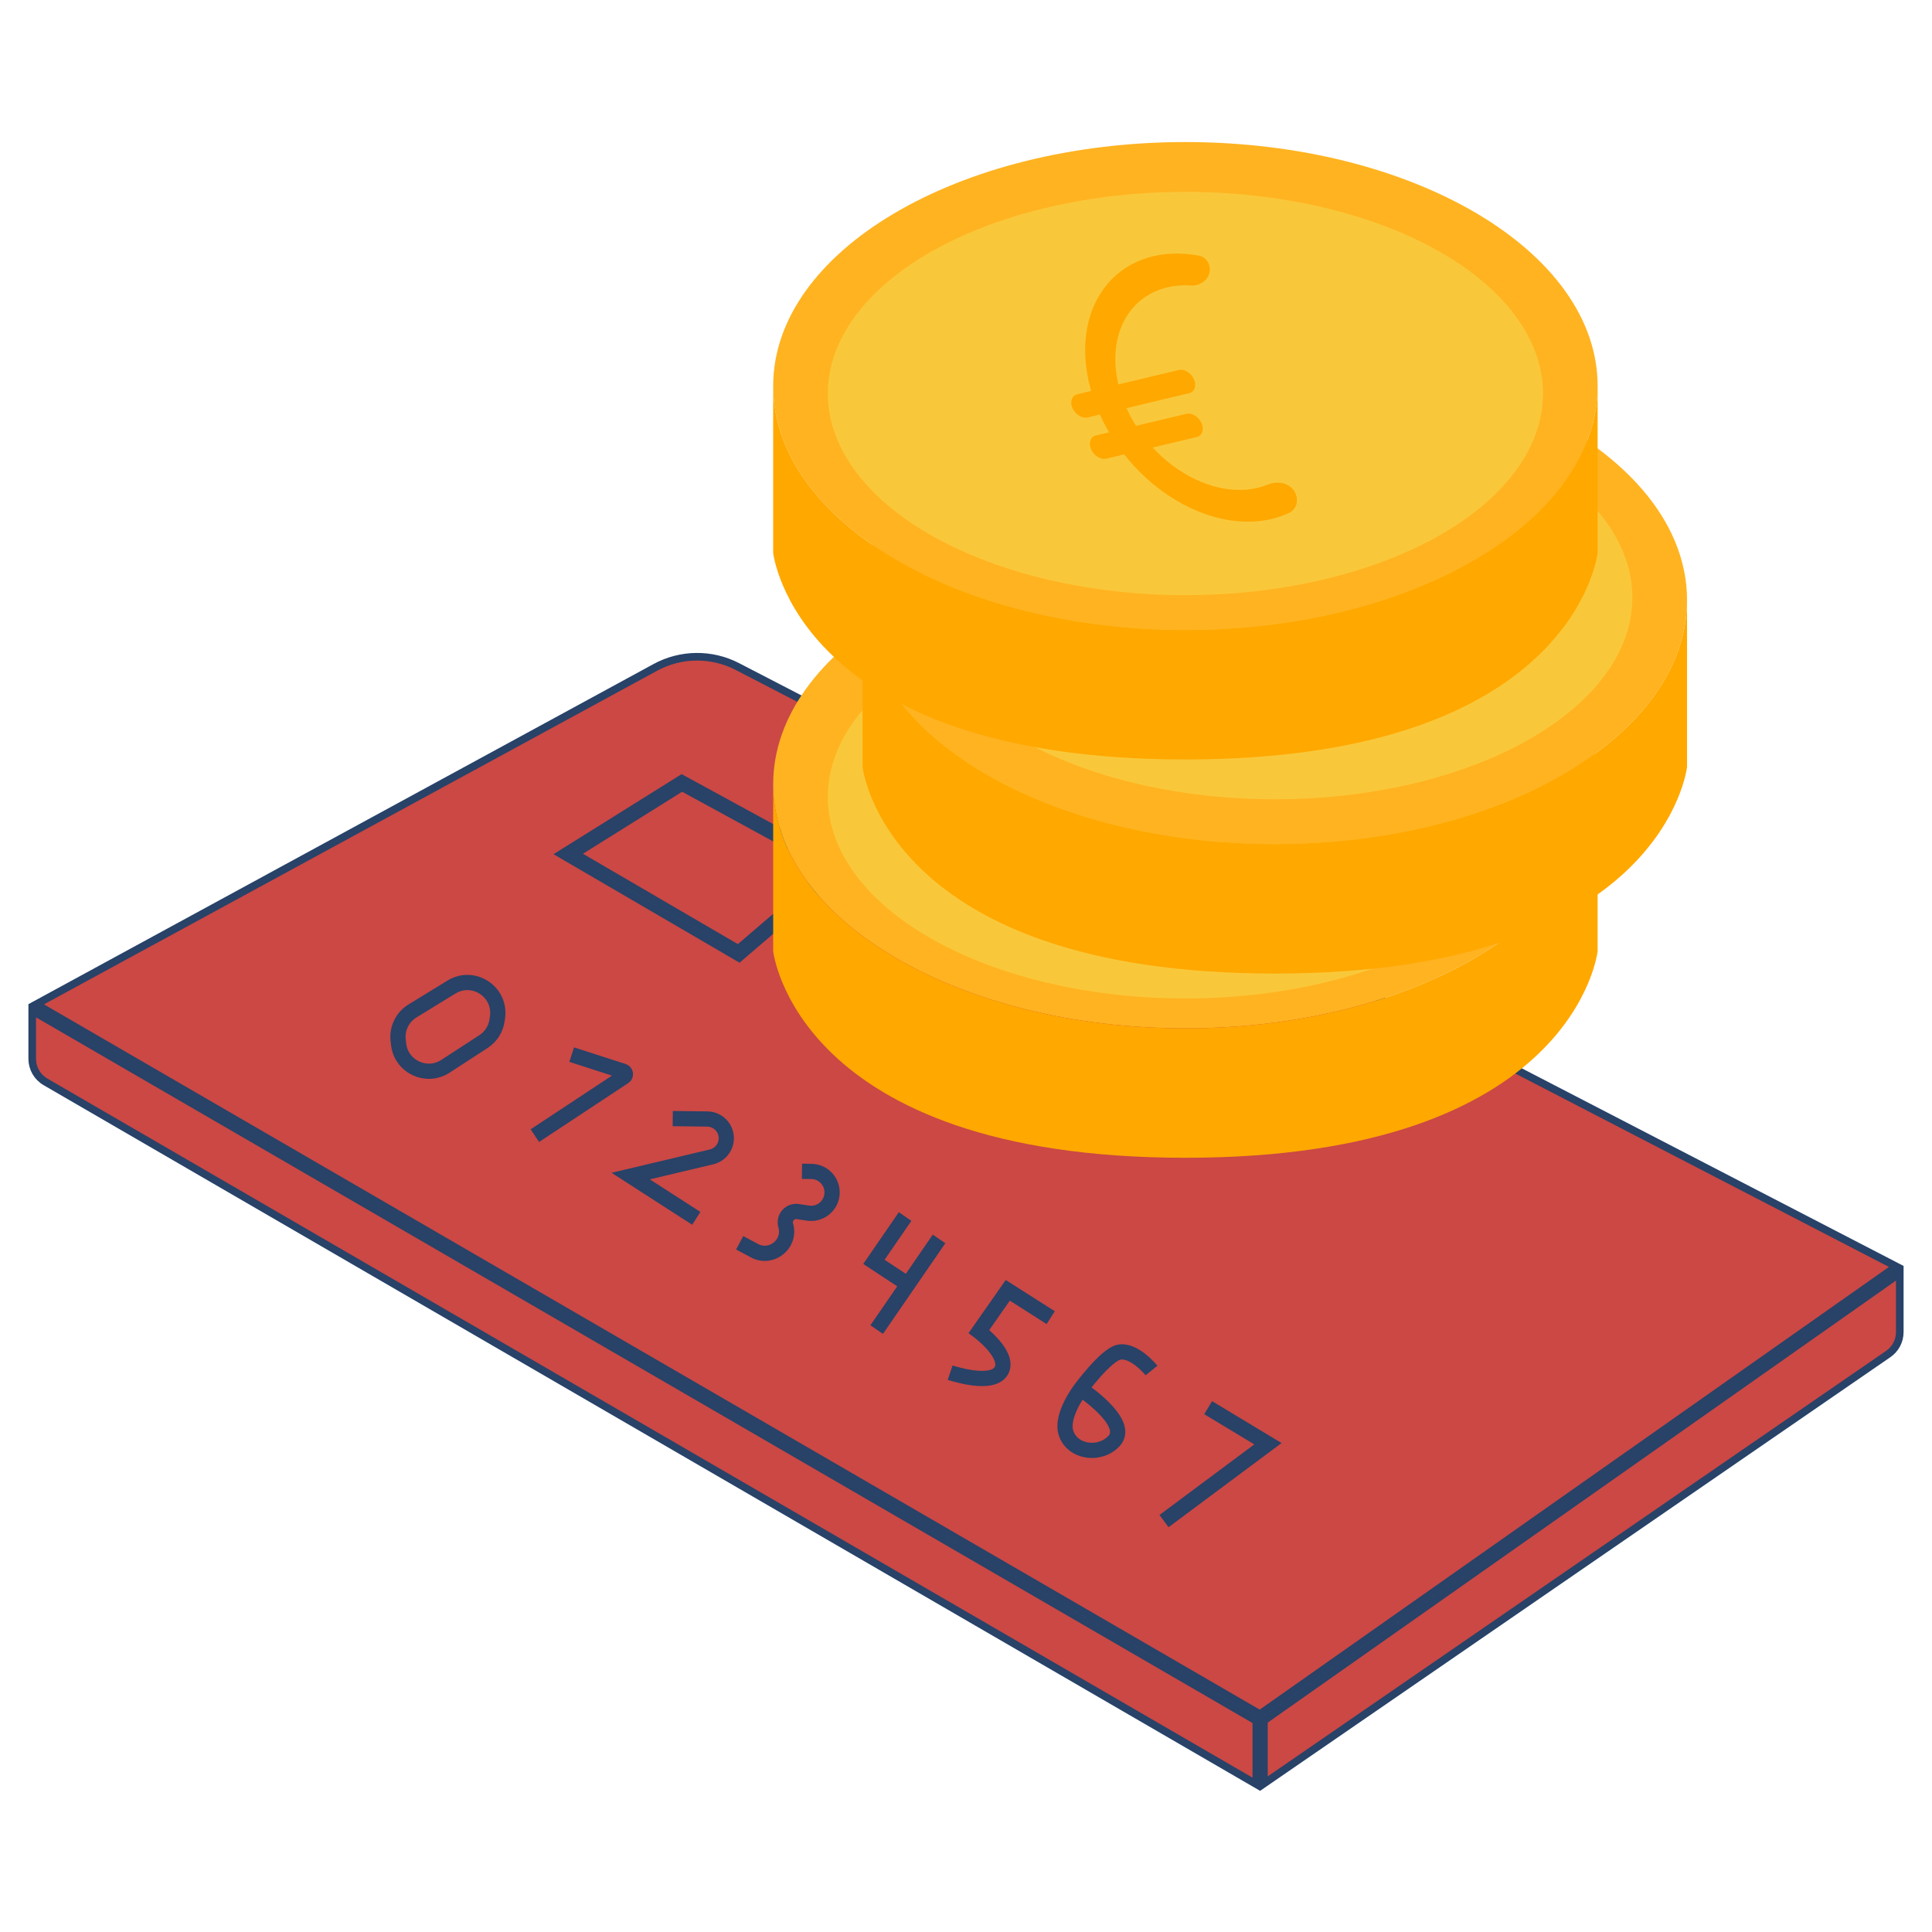 <svg width="127" height="127" viewBox="0 0 127 127" fill="none" xmlns="http://www.w3.org/2000/svg">
<path d="M124.124 89.007L83.084 117.245V113.105L124.882 83.698V87.566C124.882 88.142 124.599 88.681 124.124 89.007ZM124.652 83.249L82.821 112.678L2.378 66.015L43.079 43.87C44.756 42.958 46.776 42.937 48.471 43.815L124.652 83.249ZM2.118 66.442L82.584 113.119V117.287L2.99 71.116C2.45 70.803 2.118 70.226 2.118 69.602V66.442ZM37.221 55.924L36.87 56.143L37.227 56.352L48.433 62.889L48.587 62.978L48.721 62.862L55.258 57.26L55.533 57.024L55.215 56.85L44.943 51.247L44.815 51.177L44.691 51.255L37.221 55.924ZM48.531 62.367L37.837 56.129L44.832 51.756L54.658 57.116L48.531 62.367Z" fill="#CB4844" stroke="#284268" stroke-width="0.5"/>
<path d="M79.418 92.534L83.347 94.903L76.517 99.989" stroke="#284268"/>
<path d="M75.694 90.091C75.694 90.091 74.55 88.67 73.541 88.889C72.686 89.074 71.038 91.307 71.038 91.307M71.038 91.307C71.038 91.307 69.706 93.035 70.071 94.185C70.488 95.498 72.335 95.726 73.249 94.702C74.343 93.476 71.038 91.307 71.038 91.307Z" stroke="#284268"/>
<path d="M69.068 86.615L66.246 84.819L64.353 87.525C64.353 87.525 66.327 89.002 65.853 90.044C65.322 91.209 62.459 90.23 62.459 90.23" stroke="#284268"/>
<path d="M59.497 79.968L57.447 82.948L59.679 84.42L61.729 81.441L57.629 87.4" stroke="#284268"/>
<path d="M52.718 76.994L53.346 77.005C54.106 77.019 54.712 77.647 54.698 78.407V78.407C54.683 79.242 53.935 79.871 53.111 79.744L52.447 79.642C51.929 79.562 51.503 80.047 51.649 80.55V80.55C52.002 81.768 50.717 82.811 49.597 82.215L48.622 81.695" stroke="#284268"/>
<path d="M26.203 68.647L26.173 68.39C26.083 67.617 26.451 66.861 27.115 66.454L29.679 64.883C31.119 64.001 32.937 65.192 32.704 66.865L32.676 67.065C32.596 67.639 32.271 68.15 31.785 68.466L29.279 70.094C28.034 70.902 26.374 70.121 26.203 68.647Z" stroke="#284268"/>
<path d="M44.223 73.53L46.497 73.558C47.076 73.566 47.576 73.967 47.709 74.531V74.531C47.869 75.208 47.45 75.887 46.773 76.048L41.458 77.309L45.771 80.088" stroke="#284268"/>
<path d="M37.58 69.326L40.975 70.421C41.135 70.472 41.164 70.686 41.024 70.778L35.159 74.651" stroke="#284268"/>
<path d="M105.02 51.559C105.02 60.416 92.888 67.597 77.923 67.597C62.957 67.597 50.825 60.416 50.825 51.559C50.825 42.702 62.957 35.522 77.923 35.522C92.888 35.522 105.02 42.702 105.02 51.559Z" fill="#FFB321"/>
<path d="M105.02 51.559C105.02 60.416 92.888 67.597 77.923 67.597C62.957 67.597 50.825 60.416 50.825 51.559V62.523C50.825 62.523 52.294 76.106 77.923 76.106C103.551 76.106 105.02 62.523 105.02 62.523V51.559Z" fill="#FFA800"/>
<ellipse cx="77.923" cy="52.377" rx="23.506" ry="13.255" fill="#F9C83A"/>
<path d="M110.897 39.449C110.897 48.307 98.765 55.487 83.799 55.487C68.834 55.487 56.701 48.307 56.701 39.449C56.701 30.592 68.834 23.412 83.799 23.412C98.765 23.412 110.897 30.592 110.897 39.449Z" fill="#FFB321"/>
<path d="M110.897 39.449C110.897 48.307 98.765 55.487 83.799 55.487C68.834 55.487 56.701 48.307 56.701 39.449V50.414C56.701 50.414 58.171 63.996 83.799 63.996C109.428 63.996 110.897 50.414 110.897 50.414V39.449Z" fill="#FFA800"/>
<ellipse cx="83.799" cy="39.286" rx="23.506" ry="13.255" fill="#F9C83A"/>
<path d="M105.02 25.376C105.02 34.233 92.888 41.413 77.923 41.413C62.957 41.413 50.825 34.233 50.825 25.376C50.825 16.518 62.957 9.338 77.923 9.338C92.888 9.338 105.02 16.518 105.02 25.376Z" fill="#FFB321"/>
<path d="M105.02 25.376C105.02 34.233 92.888 41.413 77.923 41.413C62.957 41.413 50.825 34.233 50.825 25.376V36.34C50.825 36.34 52.294 49.923 77.923 49.923C103.551 49.923 105.02 36.34 105.02 36.34V25.376Z" fill="#FFA800"/>
<ellipse cx="77.923" cy="25.867" rx="23.506" ry="13.255" fill="#F9C83A"/>
<g filter="url(#filter0_d_1024_12933)">
<path d="M80.03 17.189C80.02 16.76 79.731 16.383 79.309 16.304C78.181 16.095 77.087 16.126 76.094 16.4C74.895 16.73 73.882 17.403 73.143 18.36C72.404 19.317 71.962 20.527 71.858 21.884C71.753 23.24 71.988 24.702 72.542 26.138C73.096 27.575 73.952 28.943 75.034 30.12C76.116 31.297 77.39 32.248 78.745 32.887C80.1 33.527 81.492 33.836 82.799 33.788C83.68 33.755 84.503 33.56 85.237 33.215C85.821 32.941 85.91 32.193 85.51 31.688C85.12 31.195 84.409 31.122 83.826 31.358C83.322 31.563 82.769 31.679 82.183 31.701C81.185 31.738 80.123 31.502 79.089 31.014C78.055 30.526 77.083 29.8 76.257 28.902C75.431 28.004 74.778 26.96 74.356 25.864C73.933 24.768 73.753 23.653 73.833 22.617C73.913 21.582 74.25 20.658 74.814 19.928C75.378 19.199 76.151 18.685 77.066 18.433C77.605 18.284 78.184 18.229 78.783 18.267C79.428 18.309 80.043 17.835 80.03 17.189Z" fill="#FFA800"/>
<path d="M71.003 26.336C70.813 25.915 70.951 25.504 71.312 25.418L77.985 23.821C78.346 23.735 78.792 24.006 78.982 24.427C79.172 24.847 79.034 25.258 78.674 25.345L72 26.941C71.639 27.027 71.193 26.756 71.003 26.336Z" fill="#FFA800"/>
<path d="M72.226 29.044C72.036 28.623 72.174 28.212 72.535 28.126L78.483 26.703C78.844 26.617 79.29 26.888 79.48 27.308C79.67 27.729 79.532 28.14 79.171 28.226L73.223 29.649C72.862 29.736 72.416 29.465 72.226 29.044Z" fill="#FFA800"/>
</g>
<defs>
<filter id="filter0_d_1024_12933" x="70.418" y="16.168" width="15.338" height="18.125" filterUnits="userSpaceOnUse" color-interpolation-filters="sRGB">
<feFlood flood-opacity="0" result="BackgroundImageFix"/>
<feColorMatrix in="SourceAlpha" type="matrix" values="0 0 0 0 0 0 0 0 0 0 0 0 0 0 0 0 0 0 127 0" result="hardAlpha"/>
<feOffset dx="-0.5" dy="0.5"/>
<feComposite in2="hardAlpha" operator="out"/>
<feColorMatrix type="matrix" values="0 0 0 0 0 0 0 0 0 0 0 0 0 0 0 0 0 0 0.35 0"/>
<feBlend mode="normal" in2="BackgroundImageFix" result="effect1_dropShadow_1024_12933"/>
<feBlend mode="normal" in="SourceGraphic" in2="effect1_dropShadow_1024_12933" result="shape"/>
</filter>
</defs>
</svg>
